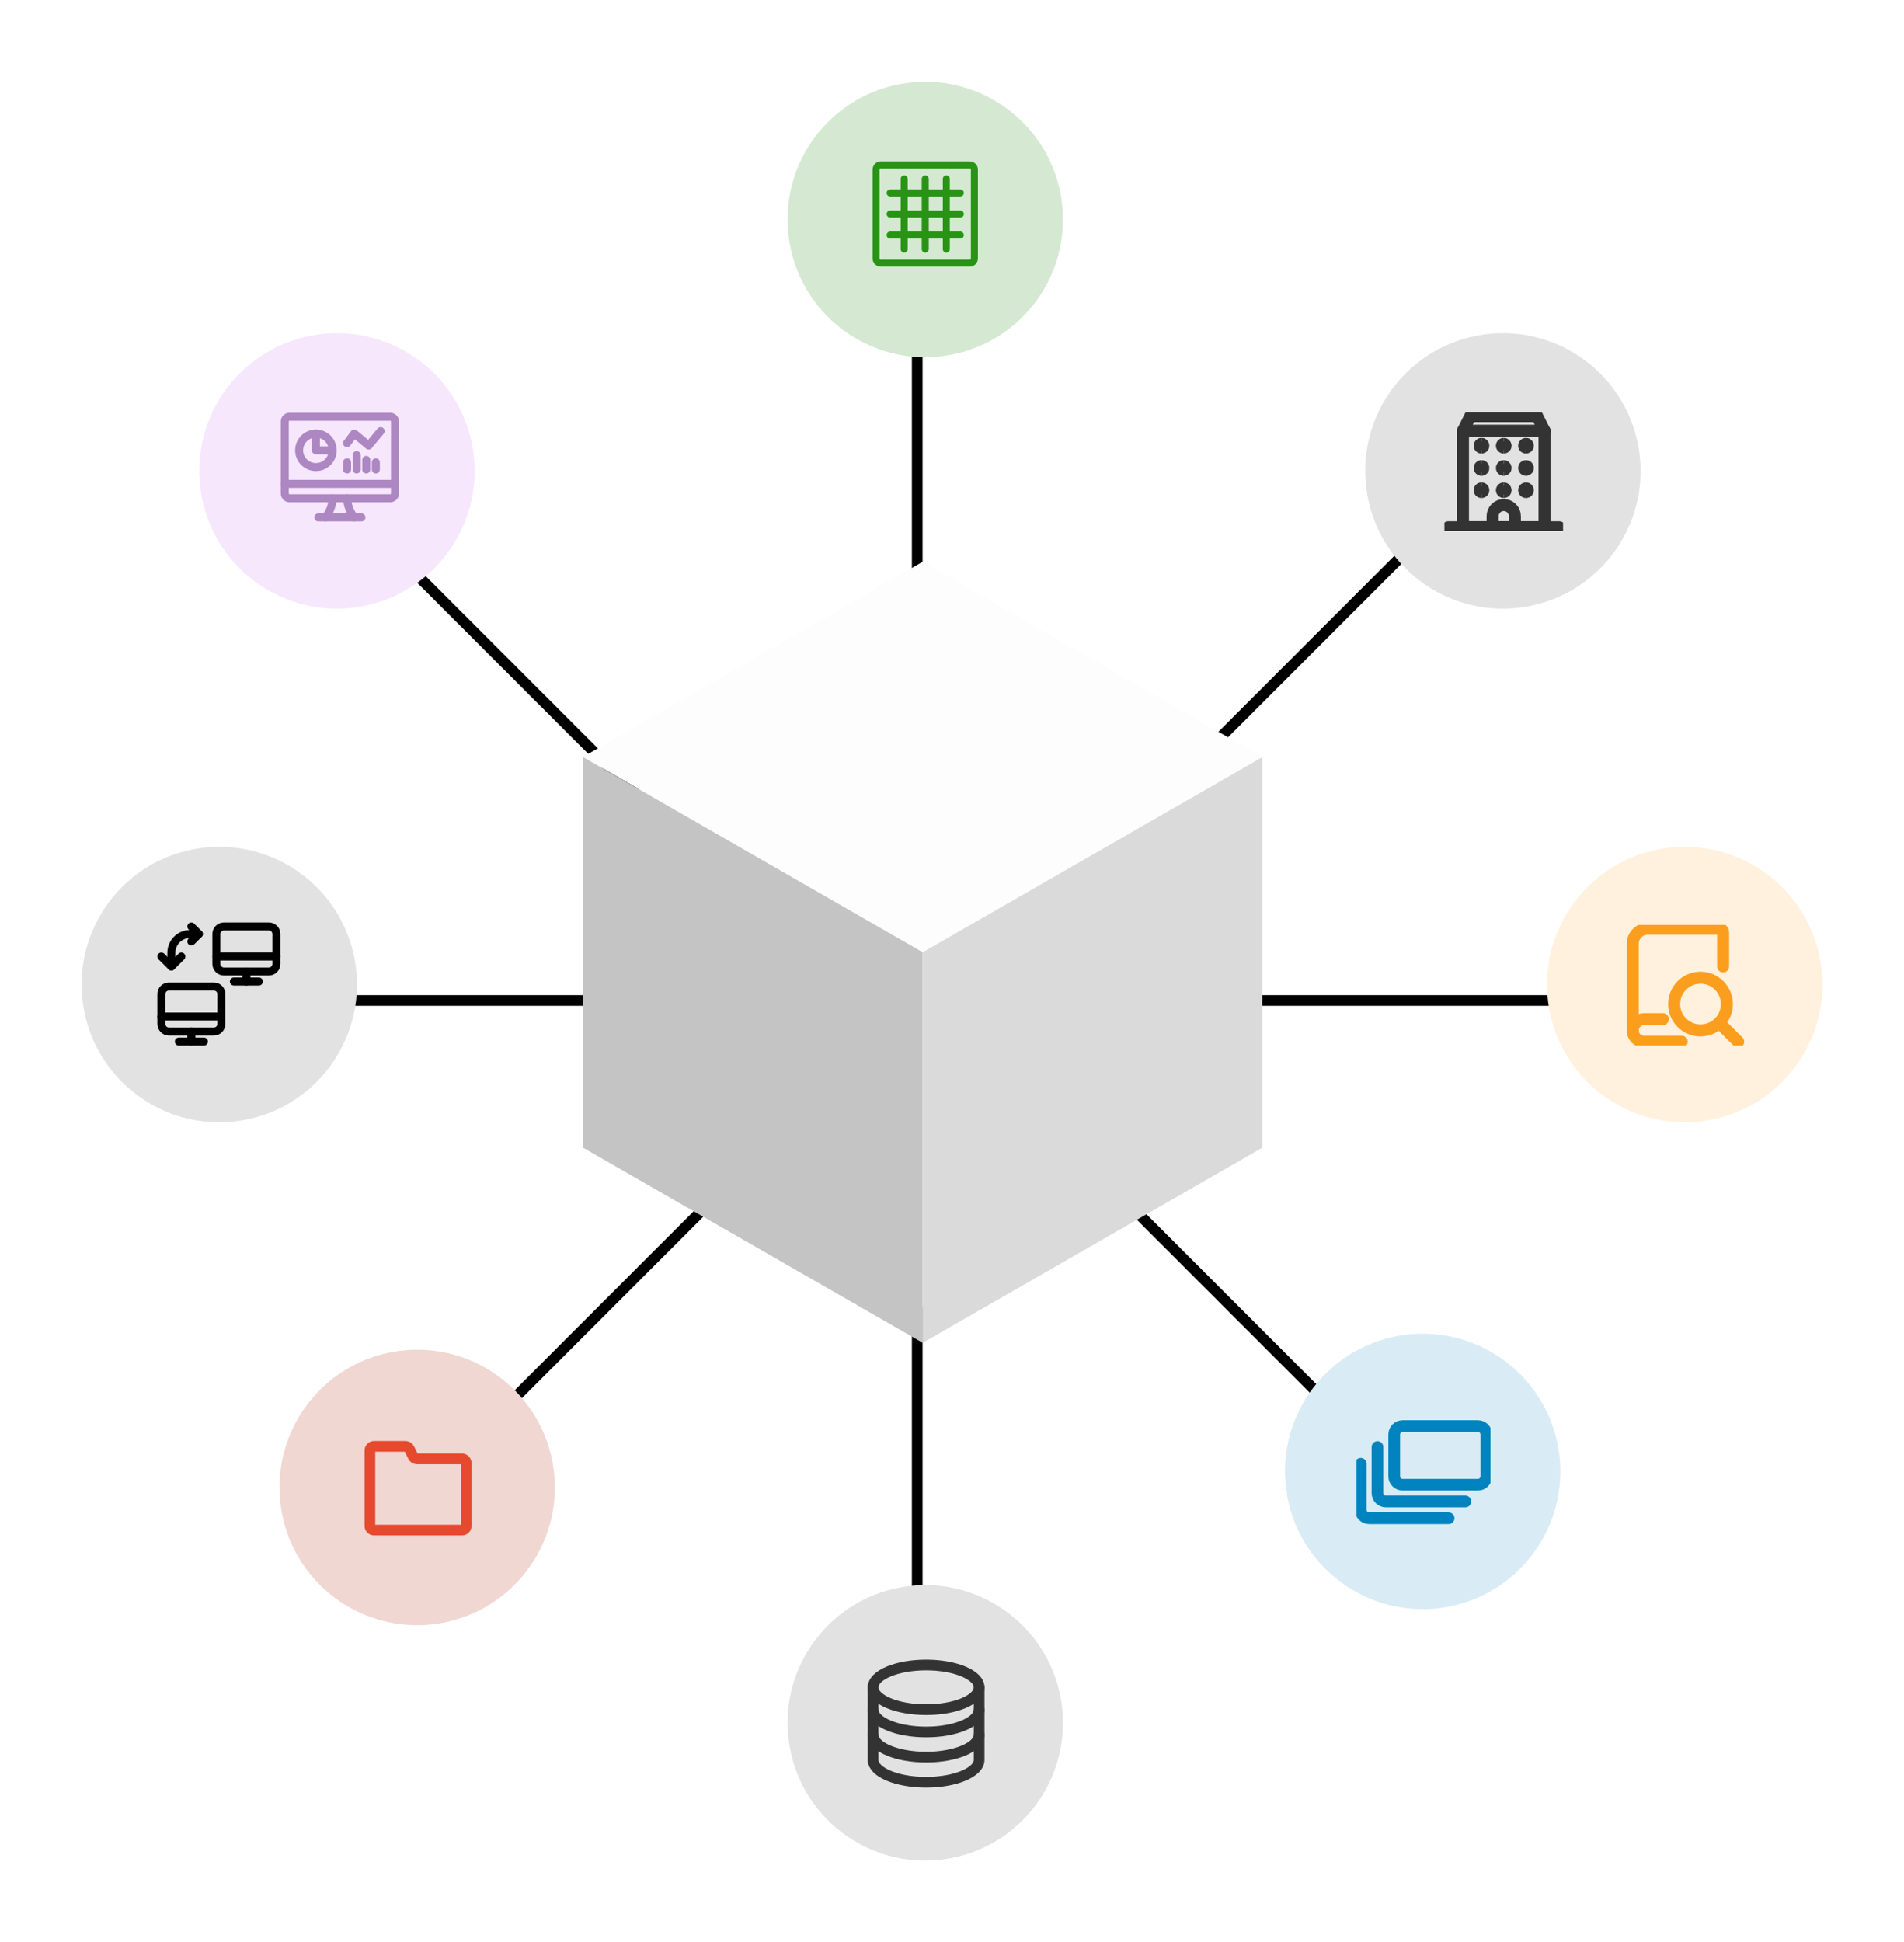 <svg width="356" height="363" viewBox="0 0 356 363" fill="none" xmlns="http://www.w3.org/2000/svg">
<path d="M171.5 244.5V317M210 224L265 279M230.5 187H313M278 88L219.5 146.5M171.5 40.5V125M62.5 92L119 148.5M41 187H119M78.5 279L133.5 224" stroke="black" stroke-width="2" stroke-linecap="round" stroke-linejoin="round"/>
<g filter="url(#filter0_d_1014_399)">
<circle cx="25.751" cy="25.751" r="25.751" transform="matrix(-0.182 -0.983 -0.983 0.182 203 342.646)" fill="#E2E2E2"/>
</g>
<path d="M173.162 319.553C178.637 319.553 183.075 317.684 183.075 315.378C183.075 313.073 178.637 311.204 173.162 311.204C167.686 311.204 163.248 313.073 163.248 315.378C163.248 317.684 167.686 319.553 173.162 319.553Z" stroke="#333333" stroke-width="2" stroke-linecap="round" stroke-linejoin="round"/>
<path d="M183.074 319.551C183.074 321.858 178.635 323.725 173.161 323.725C167.686 323.725 163.247 321.858 163.247 319.551" stroke="#333333" stroke-width="2" stroke-linecap="round" stroke-linejoin="round"/>
<path d="M183.074 324.248C183.074 326.554 178.635 328.422 173.161 328.422C167.686 328.422 163.247 326.554 163.247 324.248" stroke="#333333" stroke-width="2" stroke-linecap="round" stroke-linejoin="round"/>
<path d="M163.247 315.377V328.944C163.247 331.25 167.686 333.118 173.161 333.118C178.635 333.118 183.074 331.25 183.074 328.944V315.377" stroke="#333333" stroke-width="2" stroke-linecap="round" stroke-linejoin="round"/>
<rect width="73.243" height="73.243" transform="matrix(0.867 0.498 -0.867 0.498 172.5 105)" fill="#FDFDFD"/>
<rect width="73.243" height="73" transform="matrix(0.867 0.498 0 1 109 141.5)" fill="#C4C4C4"/>
<rect width="73.243" height="73" transform="matrix(0.867 -0.498 0 1 172.5 178)" fill="#DADADA"/>
<g filter="url(#filter1_d_1014_399)">
<circle cx="25.751" cy="25.751" r="25.751" transform="matrix(-0.182 -0.983 -0.983 0.182 93 108.646)" fill="#F6E7FD"/>
</g>
<path d="M59.068 87.302C60.801 87.302 62.205 85.898 62.205 84.166C62.205 82.433 60.801 81.029 59.068 81.029C57.336 81.029 55.931 82.433 55.931 84.166C55.931 85.898 57.336 87.302 59.068 87.302Z" stroke="#AD87C1" stroke-width="1.5" stroke-linecap="round" stroke-linejoin="round"/>
<path d="M59.068 81.029V84.166H62.205" stroke="#AD87C1" stroke-width="1.5" stroke-linecap="round" stroke-linejoin="round"/>
<path d="M60.861 96.713C61.672 95.688 62.143 94.434 62.205 93.128" stroke="#AD87C1" stroke-width="1.5" stroke-linecap="round" stroke-linejoin="round"/>
<path d="M66.238 96.713C65.426 95.688 64.956 94.434 64.894 93.128" stroke="#AD87C1" stroke-width="1.5" stroke-linecap="round" stroke-linejoin="round"/>
<path d="M59.515 96.713H67.581" stroke="#AD87C1" stroke-width="1.5" stroke-linecap="round" stroke-linejoin="round"/>
<path d="M53.243 90.439H73.856" stroke="#AD87C1" stroke-width="1.5" stroke-linecap="round" stroke-linejoin="round"/>
<path d="M72.96 77.892H54.139C53.644 77.892 53.243 78.293 53.243 78.788V92.232C53.243 92.727 53.644 93.128 54.139 93.128H72.96C73.455 93.128 73.856 92.727 73.856 92.232V78.788C73.856 78.293 73.455 77.892 72.96 77.892Z" stroke="#AD87C1" stroke-width="1.5" stroke-linecap="round" stroke-linejoin="round"/>
<path d="M64.894 82.822L66.238 81.029L68.927 83.27L71.167 80.581" stroke="#AD87C1" stroke-width="1.5" stroke-linecap="round" stroke-linejoin="round"/>
<path d="M70.271 87.751V86.406" stroke="#AD87C1" stroke-width="1.5" stroke-linecap="round" stroke-linejoin="round"/>
<path d="M68.478 87.75V85.958" stroke="#AD87C1" stroke-width="1.5" stroke-linecap="round" stroke-linejoin="round"/>
<path d="M66.686 87.751V85.062" stroke="#AD87C1" stroke-width="1.5" stroke-linecap="round" stroke-linejoin="round"/>
<path d="M64.894 87.751V86.406" stroke="#AD87C1" stroke-width="1.5" stroke-linecap="round" stroke-linejoin="round"/>
<g filter="url(#filter2_d_1014_399)">
<circle cx="25.751" cy="25.751" r="25.751" transform="matrix(-0.182 -0.983 -0.983 0.182 203 61.647)" fill="#D5E9D2"/>
</g>
<path d="M164.688 49.844C163.843 49.844 163.156 49.157 163.156 48.312V31.688C163.156 30.843 163.843 30.156 164.688 30.156H181.313C182.157 30.156 182.844 30.843 182.844 31.688V48.312C182.844 49.157 182.157 49.844 181.313 49.844H164.688ZM164.688 31.469C164.567 31.469 164.469 31.567 164.469 31.688V48.312C164.469 48.433 164.567 48.531 164.688 48.531H181.313C181.433 48.531 181.531 48.433 181.531 48.312V31.688C181.531 31.567 181.433 31.469 181.313 31.469H164.688Z" fill="#299316"/>
<path d="M176.938 47.219C176.575 47.219 176.281 46.925 176.281 46.562V44.594H173.656V46.562C173.656 46.925 173.362 47.219 173 47.219C172.638 47.219 172.344 46.925 172.344 46.562V44.594H169.719V46.562C169.719 46.925 169.425 47.219 169.063 47.219C168.7 47.219 168.406 46.925 168.406 46.562V44.594H166.438C166.075 44.594 165.781 44.3 165.781 43.938C165.781 43.575 166.075 43.281 166.438 43.281H168.406V40.656H166.438C166.075 40.656 165.781 40.362 165.781 40C165.781 39.638 166.075 39.344 166.438 39.344H168.406V36.719H166.438C166.075 36.719 165.781 36.425 165.781 36.062C165.781 35.7 166.075 35.406 166.438 35.406H168.406V33.438C168.406 33.075 168.7 32.781 169.063 32.781C169.425 32.781 169.719 33.075 169.719 33.438V35.406H172.344V33.438C172.344 33.075 172.638 32.781 173 32.781C173.362 32.781 173.656 33.075 173.656 33.438V35.406H176.281V33.438C176.281 33.075 176.575 32.781 176.938 32.781C177.3 32.781 177.594 33.075 177.594 33.438V35.406H179.563C179.925 35.406 180.219 35.7 180.219 36.062C180.219 36.425 179.925 36.719 179.563 36.719H177.594V39.344H179.563C179.925 39.344 180.219 39.638 180.219 40C180.219 40.362 179.925 40.656 179.563 40.656H177.594V43.281H179.563C179.925 43.281 180.219 43.575 180.219 43.938C180.219 44.3 179.925 44.594 179.563 44.594H177.594V46.562C177.594 46.925 177.3 47.219 176.938 47.219ZM176.281 43.281V40.656H173.656V43.281H176.281ZM172.344 43.281V40.656H169.719V43.281H172.344ZM176.281 39.344V36.719H173.656V39.344H176.281ZM172.344 39.344V36.719H169.719V39.344H172.344Z" fill="#299316"/>
<g filter="url(#filter3_d_1014_399)">
<circle cx="25.751" cy="25.751" r="25.751" transform="matrix(-0.182 -0.983 -0.983 0.182 296 295.646)" fill="#D9ECF5"/>
</g>
<g clip-path="url(#clip0_1014_399)">
<path d="M276.335 266.551H262.247C261.382 266.551 260.682 267.252 260.682 268.116V275.943C260.682 276.807 261.382 277.508 262.247 277.508H276.335C277.199 277.508 277.9 276.807 277.9 275.943V268.116C277.9 267.252 277.199 266.551 276.335 266.551Z" stroke="#0083BE" stroke-width="2.188" stroke-linecap="round" stroke-linejoin="round"/>
<path d="M257.551 270.464V279.074C257.551 279.489 257.716 279.887 258.009 280.181C258.303 280.474 258.701 280.639 259.116 280.639H273.987" stroke="#0083BE" stroke-width="2.188" stroke-linecap="round" stroke-linejoin="round"/>
<path d="M254.42 273.595V282.205C254.42 282.62 254.585 283.018 254.879 283.311C255.172 283.605 255.57 283.77 255.986 283.77H270.856" stroke="#0083BE" stroke-width="2.188" stroke-linecap="round" stroke-linejoin="round"/>
</g>
<g filter="url(#filter4_d_1014_399)">
<circle cx="25.751" cy="25.751" r="25.751" transform="matrix(-0.182 -0.983 -0.983 0.182 311 108.646)" fill="#E2E2E2"/>
</g>
<g clip-path="url(#clip1_1014_399)">
<path d="M288.786 80.535V98.559" stroke="#333333" stroke-width="2.25" stroke-linecap="round" stroke-linejoin="round"/>
<path d="M273.535 80.535H288.786" stroke="#333333" stroke-width="2.25" stroke-linecap="round" stroke-linejoin="round"/>
<path d="M273.535 98.559V80.535" stroke="#333333" stroke-width="2.25" stroke-linecap="round" stroke-linejoin="round"/>
<path d="M288.786 98.559H273.535" stroke="#333333" stroke-width="2.25" stroke-linecap="round" stroke-linejoin="round"/>
<path d="M288.786 80.535H273.535L274.922 77.762H287.399L288.786 80.535Z" stroke="#333333" stroke-width="2.25" stroke-linecap="round" stroke-linejoin="round"/>
<path d="M270.762 98.559H291.559" stroke="#333333" stroke-width="2.25" stroke-linecap="round" stroke-linejoin="round"/>
<path d="M283.24 96.479C283.24 95.927 283.021 95.399 282.631 95.008C282.241 94.619 281.712 94.399 281.161 94.399C280.609 94.399 280.08 94.619 279.69 95.008C279.3 95.399 279.081 95.927 279.081 96.479V98.559H283.24V96.479Z" stroke="#333333" stroke-width="2.25" stroke-linecap="round" stroke-linejoin="round"/>
<path d="M277.001 83.655C276.81 83.655 276.655 83.499 276.655 83.308C276.655 83.117 276.81 82.961 277.001 82.961" stroke="#333333" stroke-width="2.25"/>
<path d="M277.001 83.655C277.193 83.655 277.348 83.499 277.348 83.308C277.348 83.117 277.193 82.961 277.001 82.961" stroke="#333333" stroke-width="2.25"/>
<path d="M281.161 83.655C280.969 83.655 280.814 83.499 280.814 83.308C280.814 83.117 280.969 82.961 281.161 82.961" stroke="#333333" stroke-width="2.25"/>
<path d="M281.161 83.655C281.352 83.655 281.507 83.499 281.507 83.308C281.507 83.117 281.352 82.961 281.161 82.961" stroke="#333333" stroke-width="2.25"/>
<path d="M285.32 83.655C285.128 83.655 284.973 83.499 284.973 83.308C284.973 83.117 285.128 82.961 285.32 82.961" stroke="#333333" stroke-width="2.25"/>
<path d="M285.32 83.655C285.511 83.655 285.666 83.499 285.666 83.308C285.666 83.117 285.511 82.961 285.32 82.961" stroke="#333333" stroke-width="2.25"/>
<path d="M277.001 87.814C276.81 87.814 276.655 87.659 276.655 87.467C276.655 87.276 276.81 87.121 277.001 87.121" stroke="#333333" stroke-width="2.25"/>
<path d="M277.001 87.814C277.193 87.814 277.348 87.659 277.348 87.467C277.348 87.276 277.193 87.121 277.001 87.121" stroke="#333333" stroke-width="2.25"/>
<path d="M281.161 87.814C280.969 87.814 280.814 87.659 280.814 87.467C280.814 87.276 280.969 87.121 281.161 87.121" stroke="#333333" stroke-width="2.25"/>
<path d="M281.161 87.814C281.352 87.814 281.507 87.659 281.507 87.467C281.507 87.276 281.352 87.121 281.161 87.121" stroke="#333333" stroke-width="2.25"/>
<path d="M285.32 87.814C285.128 87.814 284.973 87.659 284.973 87.467C284.973 87.276 285.128 87.121 285.32 87.121" stroke="#333333" stroke-width="2.25"/>
<path d="M285.32 87.814C285.511 87.814 285.666 87.659 285.666 87.467C285.666 87.276 285.511 87.121 285.32 87.121" stroke="#333333" stroke-width="2.25"/>
<path d="M277.001 91.973C276.81 91.973 276.655 91.818 276.655 91.626C276.655 91.435 276.81 91.28 277.001 91.28" stroke="#333333" stroke-width="2.25"/>
<path d="M277.001 91.973C277.193 91.973 277.348 91.818 277.348 91.626C277.348 91.435 277.193 91.28 277.001 91.28" stroke="#333333" stroke-width="2.25"/>
<path d="M281.161 91.973C280.969 91.973 280.814 91.818 280.814 91.626C280.814 91.435 280.969 91.28 281.161 91.28" stroke="#333333" stroke-width="2.25"/>
<path d="M281.161 91.973C281.352 91.973 281.507 91.818 281.507 91.626C281.507 91.435 281.352 91.28 281.161 91.28" stroke="#333333" stroke-width="2.25"/>
<path d="M285.32 91.973C285.128 91.973 284.973 91.818 284.973 91.626C284.973 91.435 285.128 91.28 285.32 91.28" stroke="#333333" stroke-width="2.25"/>
<path d="M285.32 91.973C285.511 91.973 285.666 91.818 285.666 91.626C285.666 91.435 285.511 91.28 285.32 91.28" stroke="#333333" stroke-width="2.25"/>
</g>
<g filter="url(#filter5_d_1014_399)">
<circle cx="25.751" cy="25.751" r="25.751" transform="matrix(-0.182 -0.983 -0.983 0.182 345 204.646)" fill="#FFF1DD"/>
</g>
<g clip-path="url(#clip2_1014_399)">
<path d="M314.432 194.714H307.391C306.83 194.714 306.293 194.491 305.897 194.095C305.501 193.699 305.278 193.161 305.278 192.601" stroke="#FC9E1D" stroke-width="2.25" stroke-linecap="round" stroke-linejoin="round"/>
<path d="M322.178 180.63V174.293C322.178 174.106 322.104 173.927 321.972 173.795C321.84 173.663 321.661 173.589 321.474 173.589H308.095C307.348 173.589 306.631 173.886 306.103 174.414C305.575 174.942 305.278 175.658 305.278 176.406V192.601C305.278 192.041 305.501 191.504 305.897 191.107C306.293 190.711 306.83 190.489 307.391 190.489H310.911" stroke="#FC9E1D" stroke-width="2.25" stroke-linecap="round" stroke-linejoin="round"/>
<path d="M317.953 192.601C320.675 192.601 322.882 190.395 322.882 187.672C322.882 184.95 320.675 182.743 317.953 182.743C315.231 182.743 313.024 184.95 313.024 187.672C313.024 190.395 315.231 192.601 317.953 192.601Z" stroke="#FC9E1D" stroke-width="2.25" stroke-linecap="round" stroke-linejoin="round"/>
<path d="M324.995 194.714L321.438 191.157" stroke="#FC9E1D" stroke-width="2.25" stroke-linecap="round" stroke-linejoin="round"/>
</g>
<g filter="url(#filter6_d_1014_399)">
<circle cx="25.751" cy="25.751" r="25.751" transform="matrix(-0.182 -0.983 -0.983 0.182 71 204.646)" fill="#E2E2E2"/>
</g>
<path d="M51.681 179.25V180.166C51.682 180.54 51.535 180.899 51.272 181.166C51.009 181.432 50.652 181.584 50.278 181.588H41.861C41.487 181.584 41.13 181.432 40.867 181.165C40.605 180.899 40.458 180.54 40.458 180.166V174.574C40.458 174.202 40.606 173.845 40.869 173.582C41.132 173.319 41.489 173.171 41.861 173.171H50.278C50.65 173.171 51.007 173.319 51.27 173.582C51.533 173.845 51.681 174.202 51.681 174.574V179.25Z" stroke="black" stroke-width="1.5" stroke-linecap="round" stroke-linejoin="round"/>
<path d="M51.681 178.782H40.458" stroke="black" stroke-width="1.5" stroke-linecap="round" stroke-linejoin="round"/>
<path d="M48.407 183.458H43.732" stroke="black" stroke-width="1.5" stroke-linecap="round" stroke-linejoin="round"/>
<path d="M46.069 181.588V183.458" stroke="black" stroke-width="1.5" stroke-linecap="round" stroke-linejoin="round"/>
<path d="M41.394 190.472V191.388C41.395 191.762 41.248 192.121 40.985 192.388C40.722 192.654 40.365 192.806 39.991 192.81H31.574C31.2 192.806 30.843 192.654 30.58 192.388C30.317 192.121 30.171 191.762 30.171 191.388V185.796C30.171 185.424 30.319 185.067 30.582 184.804C30.845 184.541 31.202 184.394 31.574 184.394H39.991C40.363 184.394 40.72 184.541 40.983 184.804C41.246 185.067 41.394 185.424 41.394 185.796V190.472Z" stroke="black" stroke-width="1.5" stroke-linecap="round" stroke-linejoin="round"/>
<path d="M41.394 190.004H30.171" stroke="black" stroke-width="1.5" stroke-linecap="round" stroke-linejoin="round"/>
<path d="M38.12 194.681H33.444" stroke="black" stroke-width="1.5" stroke-linecap="round" stroke-linejoin="round"/>
<path d="M35.782 192.81V194.68" stroke="black" stroke-width="1.5" stroke-linecap="round" stroke-linejoin="round"/>
<path d="M32.042 180.653V178.081C32.042 177.621 32.132 177.165 32.308 176.739C32.485 176.313 32.743 175.927 33.069 175.601C33.394 175.275 33.781 175.017 34.206 174.841C34.632 174.665 35.088 174.574 35.549 174.574H37.185" stroke="black" stroke-width="1.5" stroke-linecap="round" stroke-linejoin="round"/>
<path d="M33.912 178.782L32.042 180.653L30.171 178.782" stroke="black" stroke-width="1.5" stroke-linecap="round" stroke-linejoin="round"/>
<path d="M35.782 173.171L37.185 174.574L35.782 175.977" stroke="black" stroke-width="1.5" stroke-linecap="round" stroke-linejoin="round"/>
<g filter="url(#filter7_d_1014_399)">
<circle cx="25.751" cy="25.751" r="25.751" transform="matrix(-0.182 -0.983 -0.983 0.182 108 298.646)" fill="#F0D7D2"/>
</g>
<path d="M77.954 272.682C77.809 272.682 77.666 272.641 77.543 272.565C77.419 272.488 77.319 272.379 77.254 272.249L76.512 270.767C76.447 270.637 76.347 270.527 76.224 270.451C76.1 270.375 75.958 270.334 75.813 270.334H69.943C69.735 270.334 69.536 270.416 69.389 270.563C69.242 270.71 69.16 270.909 69.16 271.117V285.205C69.16 285.412 69.242 285.611 69.389 285.758C69.536 285.905 69.735 285.987 69.943 285.987H86.379C86.586 285.987 86.785 285.905 86.932 285.758C87.079 285.611 87.161 285.412 87.161 285.205V273.465C87.161 273.257 87.079 273.058 86.932 272.911C86.785 272.764 86.586 272.682 86.379 272.682H77.954Z" stroke="#E6492D" stroke-width="2" stroke-linecap="round" stroke-linejoin="round"/>
<defs>
<filter id="filter0_d_1014_399" x="132.244" y="281.244" width="81.512" height="81.512" filterUnits="userSpaceOnUse" color-interpolation-filters="sRGB">
<feFlood flood-opacity="0" result="BackgroundImageFix"/>
<feColorMatrix in="SourceAlpha" type="matrix" values="0 0 0 0 0 0 0 0 0 0 0 0 0 0 0 0 0 0 127 0" result="hardAlpha"/>
<feOffset/>
<feGaussianBlur stdDeviation="7.5"/>
<feComposite in2="hardAlpha" operator="out"/>
<feColorMatrix type="matrix" values="0 0 0 0 0 0 0 0 0 0 0 0 0 0 0 0 0 0 0.1 0"/>
<feBlend mode="normal" in2="BackgroundImageFix" result="effect1_dropShadow_1014_399"/>
<feBlend mode="normal" in="SourceGraphic" in2="effect1_dropShadow_1014_399" result="shape"/>
</filter>
<filter id="filter1_d_1014_399" x="22.244" y="47.244" width="81.512" height="81.512" filterUnits="userSpaceOnUse" color-interpolation-filters="sRGB">
<feFlood flood-opacity="0" result="BackgroundImageFix"/>
<feColorMatrix in="SourceAlpha" type="matrix" values="0 0 0 0 0 0 0 0 0 0 0 0 0 0 0 0 0 0 127 0" result="hardAlpha"/>
<feOffset/>
<feGaussianBlur stdDeviation="7.5"/>
<feComposite in2="hardAlpha" operator="out"/>
<feColorMatrix type="matrix" values="0 0 0 0 0 0 0 0 0 0 0 0 0 0 0 0 0 0 0.1 0"/>
<feBlend mode="normal" in2="BackgroundImageFix" result="effect1_dropShadow_1014_399"/>
<feBlend mode="normal" in="SourceGraphic" in2="effect1_dropShadow_1014_399" result="shape"/>
</filter>
<filter id="filter2_d_1014_399" x="132.244" y="0.244" width="81.512" height="81.512" filterUnits="userSpaceOnUse" color-interpolation-filters="sRGB">
<feFlood flood-opacity="0" result="BackgroundImageFix"/>
<feColorMatrix in="SourceAlpha" type="matrix" values="0 0 0 0 0 0 0 0 0 0 0 0 0 0 0 0 0 0 127 0" result="hardAlpha"/>
<feOffset/>
<feGaussianBlur stdDeviation="7.5"/>
<feComposite in2="hardAlpha" operator="out"/>
<feColorMatrix type="matrix" values="0 0 0 0 0 0 0 0 0 0 0 0 0 0 0 0 0 0 0.1 0"/>
<feBlend mode="normal" in2="BackgroundImageFix" result="effect1_dropShadow_1014_399"/>
<feBlend mode="normal" in="SourceGraphic" in2="effect1_dropShadow_1014_399" result="shape"/>
</filter>
<filter id="filter3_d_1014_399" x="225.244" y="234.244" width="81.512" height="81.512" filterUnits="userSpaceOnUse" color-interpolation-filters="sRGB">
<feFlood flood-opacity="0" result="BackgroundImageFix"/>
<feColorMatrix in="SourceAlpha" type="matrix" values="0 0 0 0 0 0 0 0 0 0 0 0 0 0 0 0 0 0 127 0" result="hardAlpha"/>
<feOffset/>
<feGaussianBlur stdDeviation="7.5"/>
<feComposite in2="hardAlpha" operator="out"/>
<feColorMatrix type="matrix" values="0 0 0 0 0 0 0 0 0 0 0 0 0 0 0 0 0 0 0.1 0"/>
<feBlend mode="normal" in2="BackgroundImageFix" result="effect1_dropShadow_1014_399"/>
<feBlend mode="normal" in="SourceGraphic" in2="effect1_dropShadow_1014_399" result="shape"/>
</filter>
<filter id="filter4_d_1014_399" x="240.244" y="47.244" width="81.512" height="81.512" filterUnits="userSpaceOnUse" color-interpolation-filters="sRGB">
<feFlood flood-opacity="0" result="BackgroundImageFix"/>
<feColorMatrix in="SourceAlpha" type="matrix" values="0 0 0 0 0 0 0 0 0 0 0 0 0 0 0 0 0 0 127 0" result="hardAlpha"/>
<feOffset/>
<feGaussianBlur stdDeviation="7.5"/>
<feComposite in2="hardAlpha" operator="out"/>
<feColorMatrix type="matrix" values="0 0 0 0 0 0 0 0 0 0 0 0 0 0 0 0 0 0 0.1 0"/>
<feBlend mode="normal" in2="BackgroundImageFix" result="effect1_dropShadow_1014_399"/>
<feBlend mode="normal" in="SourceGraphic" in2="effect1_dropShadow_1014_399" result="shape"/>
</filter>
<filter id="filter5_d_1014_399" x="274.244" y="143.244" width="81.512" height="81.512" filterUnits="userSpaceOnUse" color-interpolation-filters="sRGB">
<feFlood flood-opacity="0" result="BackgroundImageFix"/>
<feColorMatrix in="SourceAlpha" type="matrix" values="0 0 0 0 0 0 0 0 0 0 0 0 0 0 0 0 0 0 127 0" result="hardAlpha"/>
<feOffset/>
<feGaussianBlur stdDeviation="7.5"/>
<feComposite in2="hardAlpha" operator="out"/>
<feColorMatrix type="matrix" values="0 0 0 0 0 0 0 0 0 0 0 0 0 0 0 0 0 0 0.1 0"/>
<feBlend mode="normal" in2="BackgroundImageFix" result="effect1_dropShadow_1014_399"/>
<feBlend mode="normal" in="SourceGraphic" in2="effect1_dropShadow_1014_399" result="shape"/>
</filter>
<filter id="filter6_d_1014_399" x="0.244" y="143.244" width="81.512" height="81.512" filterUnits="userSpaceOnUse" color-interpolation-filters="sRGB">
<feFlood flood-opacity="0" result="BackgroundImageFix"/>
<feColorMatrix in="SourceAlpha" type="matrix" values="0 0 0 0 0 0 0 0 0 0 0 0 0 0 0 0 0 0 127 0" result="hardAlpha"/>
<feOffset/>
<feGaussianBlur stdDeviation="7.5"/>
<feComposite in2="hardAlpha" operator="out"/>
<feColorMatrix type="matrix" values="0 0 0 0 0 0 0 0 0 0 0 0 0 0 0 0 0 0 0.1 0"/>
<feBlend mode="normal" in2="BackgroundImageFix" result="effect1_dropShadow_1014_399"/>
<feBlend mode="normal" in="SourceGraphic" in2="effect1_dropShadow_1014_399" result="shape"/>
</filter>
<filter id="filter7_d_1014_399" x="37.244" y="237.244" width="81.512" height="81.512" filterUnits="userSpaceOnUse" color-interpolation-filters="sRGB">
<feFlood flood-opacity="0" result="BackgroundImageFix"/>
<feColorMatrix in="SourceAlpha" type="matrix" values="0 0 0 0 0 0 0 0 0 0 0 0 0 0 0 0 0 0 127 0" result="hardAlpha"/>
<feOffset/>
<feGaussianBlur stdDeviation="7.5"/>
<feComposite in2="hardAlpha" operator="out"/>
<feColorMatrix type="matrix" values="0 0 0 0 0 0 0 0 0 0 0 0 0 0 0 0 0 0 0.1 0"/>
<feBlend mode="normal" in2="BackgroundImageFix" result="effect1_dropShadow_1014_399"/>
<feBlend mode="normal" in="SourceGraphic" in2="effect1_dropShadow_1014_399" result="shape"/>
</filter>
<clipPath id="clip0_1014_399">
<rect width="25.045" height="25.045" fill="white" transform="translate(253.638 262.638)"/>
</clipPath>
<clipPath id="clip1_1014_399">
<rect width="22.183" height="22.183" fill="white" transform="translate(270.069 77.069)"/>
</clipPath>
<clipPath id="clip2_1014_399">
<rect width="22.533" height="22.533" fill="white" transform="translate(303.87 172.885)"/>
</clipPath>
</defs>
</svg>
